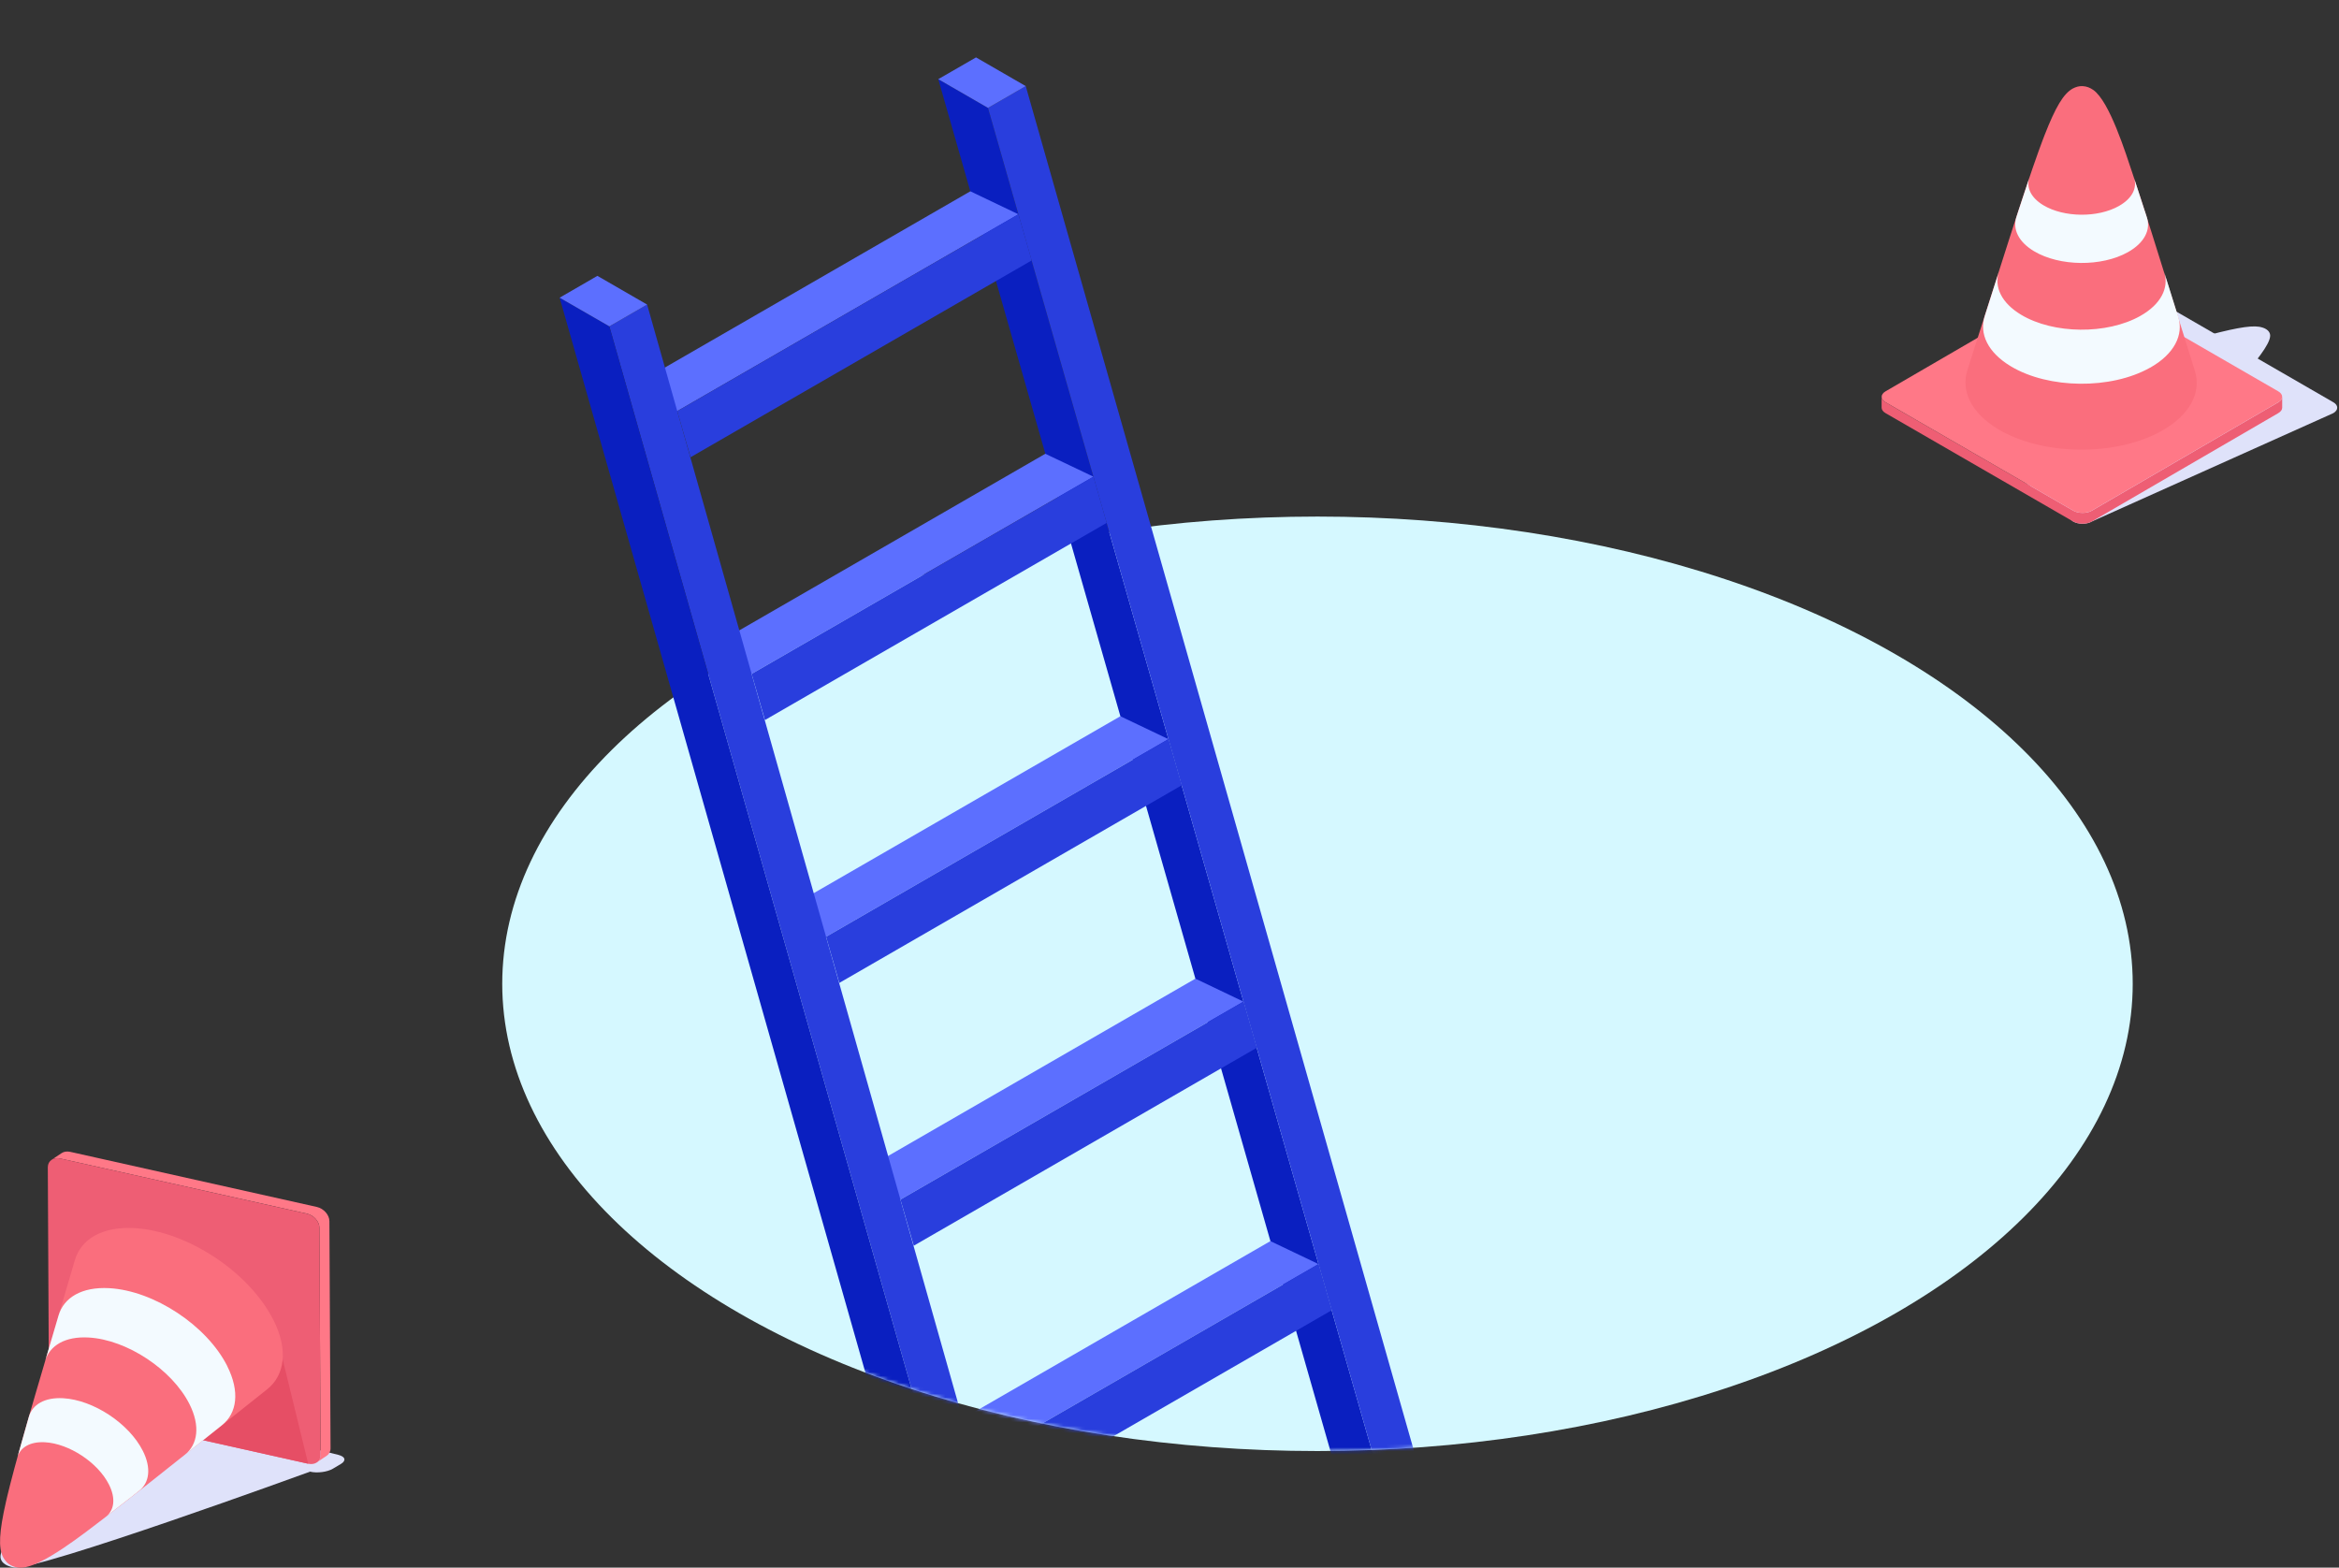 <svg width="652" height="437" viewBox="0 0 652 437" fill="none" xmlns="http://www.w3.org/2000/svg">
<rect x="0" y="0" width="652" height="437" fill="#333333" stroke="none"/>
<ellipse cx="367.25" cy="274.25" rx="227.25" ry="130.25" fill="#D5F8FF"/>
<mask id="mask0_209_11830" style="mask-type:alpha" maskUnits="userSpaceOnUse" x="140" y="0" width="455" height="405">
<path fill-rule="evenodd" clip-rule="evenodd" d="M592 0H140V274.25V288H141.251C153.236 353.472 249.846 404.5 367.25 404.5C492.757 404.5 594.5 346.185 594.5 274.25C594.5 267.662 593.647 261.189 592 254.864V0Z" fill="#D9D9D9"/>
</mask>
<g mask="url(#mask0_209_11830)">
<g clip-path="url(#clip0_209_11830)">
<path d="M275.404 30.075L261.545 22.069L407.232 531.743L421.091 539.748L275.404 30.075Z" fill="#0A1FC0"/>
<path d="M285.929 24.006L275.404 30.075L421.091 539.748L431.001 534.033L285.929 24.006Z" fill="#293EDD"/>
<path d="M275.404 30.075L285.929 24.006L272.07 16L261.545 22.069L275.404 30.075Z" fill="#5C6FFF"/>
<path d="M258.34 401.252L271.733 407.657L367.535 352.381L354.123 345.977L258.34 401.252Z" fill="#5C6FFF"/>
<path d="M271.732 407.657L275.439 420.522L371.223 365.246L367.534 352.381L271.732 407.657Z" fill="#293EDD"/>
<path d="M237.588 327.993L251 334.397L346.616 279.215L333.222 272.81L237.588 327.993Z" fill="#5C6FFF"/>
<path d="M251 334.397L254.707 347.262L350.323 292.079L346.616 279.215L251 334.397Z" fill="#293EDD"/>
<path d="M216.855 254.733L230.267 261.137L325.697 206.048L312.304 199.662L216.855 254.733Z" fill="#5C6FFF"/>
<path d="M230.268 261.137L233.956 274.002L329.404 218.912L325.697 206.048L230.268 261.137Z" fill="#293EDD"/>
<path d="M196.123 181.473L209.516 187.858L304.797 132.881L291.385 126.495L196.123 181.473Z" fill="#5C6FFF"/>
<path d="M209.516 187.858L213.223 200.723L308.484 145.764L304.796 132.881L209.516 187.858Z" fill="#293EDD"/>
<path d="M175.391 108.194L188.784 114.598L283.878 59.733L270.485 53.328L175.391 108.194Z" fill="#5C6FFF"/>
<path d="M188.783 114.598L192.49 127.463L287.584 72.597L283.877 59.733L188.783 114.598Z" fill="#293EDD"/>
<path d="M180.384 84.903L169.859 90.973L314.932 601L324.841 595.284L180.384 84.903Z" fill="#293EDD"/>
<path d="M169.859 90.973L156 82.986L301.072 593.013L314.931 601L169.859 90.973Z" fill="#0A1FC0"/>
<path d="M169.859 90.973L180.384 84.903L166.525 76.898L156 82.986L169.859 90.973Z" fill="#5C6FFF"/>
</g>
</g>
<g clip-path="url(#clip1_209_11830)">
<path d="M590.488 129.737C579.389 127.939 568.14 121.309 565.362 114.931C563.668 111.037 565.51 108.138 569.73 106.889C609.85 94.952 624.352 90.24 629.746 91.087C630.519 91.236 631.158 91.414 631.722 91.786C632.317 92.172 632.584 92.559 632.747 93.064C633.832 96.662 621.544 108.97 604.946 127.329C602.688 129.826 597.442 130.867 590.488 129.737Z" fill="#DFE2FA"/>
<path d="M650.416 112.122C651.872 112.969 651.872 114.322 650.416 115.169L583.134 145.361C581.693 146.208 579.33 146.208 577.874 145.361L540.949 115.169C539.493 114.322 539.478 112.954 540.934 112.122L592.867 81.93C594.323 81.083 596.671 81.083 598.127 81.93L650.401 112.122H650.416Z" fill="#DFE2FA"/>
<path d="M636.165 110.62V113.653C636.165 114.203 635.794 114.753 635.066 115.169L583.134 145.361C581.692 146.208 579.33 146.208 577.874 145.361L525.6 115.169C524.871 114.753 524.5 114.188 524.5 113.638V110.605C524.5 111.17 524.871 111.72 525.614 112.151L577.888 142.343C579.345 143.19 581.707 143.19 583.149 142.343L635.081 112.151C635.794 111.735 636.165 111.185 636.165 110.635V110.62Z" fill="#EE5E74"/>
<path d="M635.067 109.089C636.523 109.937 636.523 111.289 635.067 112.137L583.134 142.328C581.678 143.176 579.331 143.176 577.874 142.328L525.615 112.137C524.159 111.289 524.144 109.937 525.6 109.089L577.533 78.898C578.974 78.05 581.337 78.05 582.793 78.898L635.067 109.089Z" fill="#FF7887"/>
<path d="M602.598 120.105C589.834 127.27 569.418 127.076 556.996 119.644C549.418 115.11 546.58 108.941 548.407 103.203C550.443 96.84 552.301 90.983 554.024 85.587C558.645 71.093 561.691 61.505 564.351 53.508C567.769 43.221 569.403 39.029 569.938 37.646C573.014 29.783 575.198 26.141 577.754 24.699C578.675 24.223 579.537 23.941 580.607 24.015C581.736 24.089 582.583 24.446 583.519 25.085C588.022 28.252 592.509 42.567 594.604 48.84C597.427 57.254 601.543 70.454 606.313 85.736C608.007 91.132 609.835 97.004 611.826 103.381C613.683 109.297 610.578 115.615 602.569 120.105H602.598Z" fill="#FA6E7D"/>
<path d="M597.888 58.844L598.467 60.643C599.552 64.047 597.784 67.704 593.163 70.291C585.837 74.408 574.114 74.29 566.981 70.023C562.613 67.407 560.993 63.854 562.063 60.539L562.642 58.74C563.549 55.975 564.767 52.304 565.688 49.539C564.782 52.215 566.075 55.098 569.611 57.224C575.332 60.643 584.753 60.747 590.637 57.432C594.366 55.336 595.793 52.378 594.872 49.628C595.778 52.393 596.982 56.08 597.873 58.844H597.888Z" fill="#F3FAFF"/>
<path d="M599.286 102.519C588.424 108.614 571.068 108.435 560.533 102.117C554.099 98.267 551.677 93.035 553.238 88.144C553.52 87.282 553.787 86.42 554.055 85.587C554.991 82.644 556.239 78.734 557.175 75.791C555.838 79.983 557.903 84.457 563.416 87.757C572.435 93.154 587.28 93.302 596.566 88.099C602.391 84.829 604.635 80.236 603.298 75.925C604.219 78.868 605.452 82.793 606.373 85.736C606.641 86.583 606.908 87.43 607.176 88.293C608.751 93.332 606.106 98.698 599.315 102.519H599.286Z" fill="#F3FAFF"/>
</g>
<g clip-path="url(#clip2_209_11830)">
<path d="M94.322 405.565C96.258 406.049 96.576 407.181 95.017 408.102L92.778 409.431C91.22 410.352 88.391 410.714 86.455 410.246L16.883 393.185C14.947 392.702 14.629 391.569 16.187 390.648L18.426 389.32C19.984 388.399 22.813 388.036 24.765 388.504L94.337 405.565H94.322Z" fill="#DFE2FA"/>
<path d="M51.358 390.286C64.792 392.46 86.454 410.231 86.454 410.231C86.454 410.231 10.378 437.981 3.842 436.94C2.905 436.758 2.133 436.532 1.452 436.094C0.741 435.626 0.409 435.158 0.212 434.554C-1.104 430.221 13.766 415.349 33.856 393.185C36.594 390.165 42.932 388.927 51.358 390.286Z" fill="#DFE2FA"/>
<path d="M14.385 323.295C14.869 322.978 15.504 322.812 16.185 322.857C16.382 322.857 16.578 322.887 16.79 322.948L85.56 338.318C87.481 338.756 89.04 340.522 89.04 342.289L89.357 405.596C89.357 405.822 89.327 406.049 89.267 406.245C89.176 406.668 88.964 407.045 88.692 407.332C88.571 407.453 88.435 407.558 88.298 407.664L91.082 405.807C91.732 405.369 92.141 404.644 92.141 403.739L91.823 340.432C91.823 338.68 90.25 336.899 88.344 336.461L19.573 321.091C18.636 320.894 17.788 321.03 17.168 321.453L14.385 323.31V323.295Z" fill="#FF7887"/>
<path d="M85.909 408.027C87.058 408.283 88.072 407.996 88.707 407.347C89.131 406.909 89.373 406.32 89.358 405.611L89.04 342.304C89.04 340.537 87.467 338.756 85.561 338.333L16.79 322.948C15.852 322.736 15.005 322.887 14.385 323.31C13.735 323.748 13.326 324.473 13.326 325.379L13.644 388.686C13.644 390.452 15.217 392.234 17.138 392.656L85.909 408.042V408.027Z" fill="#EE5E74"/>
<path d="M78.814 379.008L85.909 408.027L44.217 398.696L65.577 371.609L78.814 379.008Z" fill="#E64E65"/>
<path d="M61.871 397.261C61.145 397.835 60.434 398.409 59.738 398.967C60.449 398.394 61.16 397.835 61.871 397.261Z" fill="#4D4D4D"/>
<path d="M61.871 397.276C61.16 397.835 60.449 398.409 59.738 398.967C60.434 398.409 61.145 397.85 61.871 397.276Z" fill="#4D4D4D"/>
<path d="M16.322 366.703C16.065 367.578 15.808 368.454 15.551 369.33C15.808 368.469 16.065 367.593 16.322 366.703Z" fill="#4D4D4D"/>
<path d="M16.322 366.703C16.065 367.593 15.808 368.469 15.551 369.33C15.808 368.439 16.065 367.578 16.322 366.703Z" fill="#4D4D4D"/>
<path d="M76.182 367.925C69.496 354.624 52.175 343.179 37.47 342.349C28.5 341.851 22.585 345.414 20.86 351.302C18.954 357.81 17.184 363.804 15.55 369.33C11.179 384.156 8.289 393.955 5.975 402.199C2.995 412.798 1.981 417.251 1.648 418.716C-0.243 427.08 -0.47 431.383 0.846 434.056C1.361 434.977 1.92 435.717 2.874 436.26C3.872 436.849 4.78 437.03 5.944 437.015C11.542 436.909 23.492 427.413 28.833 423.351C36.003 417.886 47.016 409.129 59.754 398.983C64.261 395.404 69.148 391.494 74.473 387.281C79.404 383.356 80.403 376.275 76.212 367.941L76.182 367.925Z" fill="#FA6E7D"/>
<path d="M37.273 416.768L38.786 415.576C41.645 413.326 42.235 409.249 39.815 404.448C35.972 396.808 26.034 390.241 17.592 389.773C12.419 389.486 9.015 391.554 8.047 394.951L7.517 396.808C6.716 399.647 5.642 403.437 4.84 406.275C5.596 403.512 8.349 401.821 12.525 402.048C19.302 402.425 27.289 407.709 30.375 413.839C32.327 417.72 31.843 421.026 29.498 422.823C31.843 421.011 34.959 418.595 37.273 416.783V416.768Z" fill="#F3FAFF"/>
<path d="M63.353 380.819C57.665 369.511 42.946 359.788 30.45 359.093C22.826 358.67 17.803 361.69 16.321 366.703C16.064 367.593 15.807 368.454 15.55 369.33C14.672 372.334 13.477 376.335 12.6 379.355C13.855 375.067 18.167 372.485 24.687 372.848C35.367 373.436 47.968 381.771 52.824 391.433C55.865 397.488 55.139 402.651 51.553 405.505C54.004 403.557 57.287 400.945 59.737 398.998C60.448 398.439 61.144 397.865 61.87 397.292C66.076 393.955 66.908 387.931 63.353 380.85V380.819Z" fill="#F3FAFF"/>
</g>
<defs>
<clipPath id="clip0_209_11830">
<rect width="275" height="585" fill="white" transform="translate(156 16)"/>
</clipPath>
<clipPath id="clip1_209_11830">
<rect width="127" height="122" fill="white" transform="translate(524.5 24)"/>
</clipPath>
<clipPath id="clip2_209_11830">
<rect width="96" height="116" fill="white" transform="translate(0 321)"/>
</clipPath>
</defs>
</svg>
